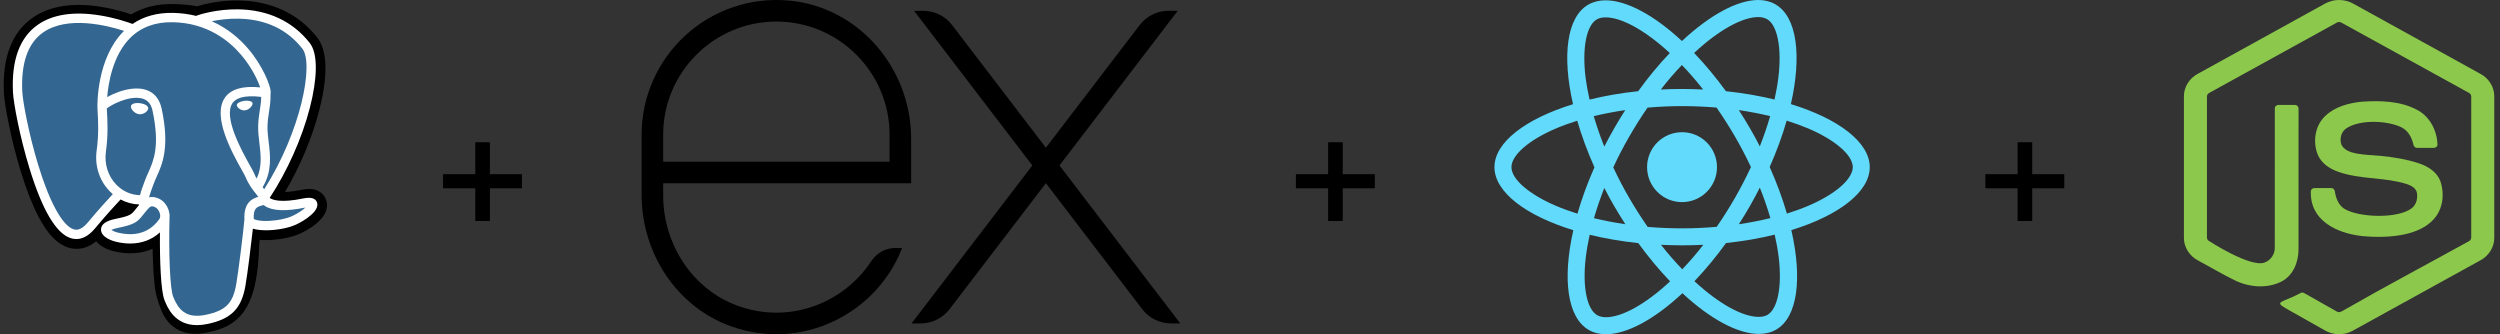 <svg width="374" height="50" viewBox="0 0 374 50" fill="none" xmlns="http://www.w3.org/2000/svg">
<rect x="0" y="0" width="374" height="50" fill="#333333" stroke="none"/>
<g clip-path="url(#clip0_4874_14630)">
<path d="M48.797 29.942C48.507 29.061 47.745 28.448 46.76 28.301C46.296 28.232 45.764 28.261 45.135 28.391C44.038 28.617 43.224 28.703 42.63 28.72C44.872 24.935 46.695 20.619 47.744 16.556C49.441 9.986 48.534 6.993 47.474 5.639C44.67 2.056 40.579 0.131 35.643 0.072C33.01 0.04 30.698 0.559 29.492 0.933C28.369 0.735 27.162 0.625 25.895 0.604C23.521 0.566 21.423 1.084 19.631 2.148C18.638 1.812 17.045 1.339 15.206 1.037C10.88 0.327 7.393 0.88 4.843 2.682C1.755 4.863 0.323 8.654 0.588 13.947C0.672 15.628 1.612 20.741 3.092 25.591C3.943 28.378 4.85 30.693 5.789 32.472C7.119 34.993 8.543 36.479 10.142 37.012C11.038 37.31 12.666 37.519 14.379 36.093C14.596 36.356 14.885 36.617 15.27 36.86C15.758 37.168 16.354 37.419 16.95 37.568C19.098 38.105 21.11 37.971 22.827 37.218C22.837 37.524 22.845 37.815 22.852 38.067C22.864 38.476 22.875 38.876 22.89 39.251C22.992 41.784 23.164 43.753 23.674 45.131C23.703 45.207 23.74 45.323 23.78 45.445C24.035 46.225 24.461 47.531 25.544 48.553C26.667 49.613 28.024 49.938 29.267 49.937C29.891 49.937 30.486 49.856 31.007 49.744C32.867 49.345 34.98 48.738 36.508 46.562C37.952 44.505 38.654 41.408 38.782 36.526C38.798 36.388 38.813 36.256 38.828 36.131C38.838 36.046 38.848 35.959 38.858 35.873L39.198 35.903L39.286 35.909C41.181 35.995 43.497 35.593 44.919 34.933C46.043 34.411 49.645 32.509 48.797 29.942Z" fill="black"/>
<path d="M45.557 30.441C39.924 31.603 39.537 29.696 39.537 29.696C45.484 20.872 47.97 9.67 45.825 6.929C39.972 -0.549 29.84 2.987 29.671 3.079L29.617 3.089C28.504 2.858 27.259 2.72 25.859 2.697C23.31 2.656 21.377 3.366 19.91 4.478C19.91 4.478 1.836 -2.968 2.677 13.842C2.856 17.419 7.803 40.902 13.703 33.809C15.86 31.215 17.943 29.022 17.943 29.022C18.978 29.71 20.217 30.06 21.516 29.934L21.617 29.849C21.586 30.171 21.6 30.486 21.658 30.859C20.138 32.557 20.584 32.855 17.546 33.481C14.471 34.114 16.277 35.242 17.456 35.537C18.886 35.895 22.194 36.401 24.429 33.273L24.34 33.63C24.935 34.107 25.353 36.733 25.283 39.113C25.213 41.493 25.166 43.128 25.636 44.404C26.105 45.681 26.573 48.553 30.567 47.697C33.905 46.982 35.635 45.128 35.875 42.036C36.046 39.838 36.432 40.163 36.457 38.198L36.767 37.267C37.124 34.287 36.824 33.326 38.88 33.773L39.38 33.817C40.893 33.886 42.874 33.574 44.037 33.033C46.54 31.872 48.025 29.932 45.557 30.441H45.557Z" fill="#336791"/>
<path d="M20.97 15.438C20.462 15.367 20.003 15.433 19.77 15.609C19.639 15.708 19.599 15.823 19.588 15.902C19.558 16.111 19.705 16.342 19.795 16.462C20.05 16.8 20.422 17.032 20.791 17.083C20.845 17.09 20.898 17.094 20.951 17.094C21.565 17.094 22.124 16.615 22.173 16.262C22.235 15.82 21.593 15.525 20.97 15.438Z" fill="white"/>
<path d="M37.784 15.454C37.736 15.107 37.119 15.008 36.533 15.089C35.948 15.171 35.381 15.435 35.429 15.782C35.467 16.053 35.955 16.514 36.532 16.514C36.581 16.514 36.63 16.511 36.68 16.504C37.066 16.45 37.349 16.206 37.483 16.064C37.688 15.849 37.806 15.61 37.784 15.454Z" fill="white"/>
<path d="M47.433 30.307C47.218 29.658 46.527 29.449 45.378 29.686C41.968 30.39 40.747 29.902 40.346 29.607C42.996 25.569 45.177 20.688 46.353 16.134C46.911 13.977 47.218 11.973 47.243 10.341C47.271 8.548 46.966 7.231 46.337 6.427C43.798 3.183 40.073 1.443 35.563 1.396C32.463 1.361 29.844 2.154 29.336 2.377C28.267 2.111 27.101 1.948 25.832 1.927C23.505 1.89 21.493 2.447 19.827 3.583C19.104 3.313 17.234 2.671 14.948 2.303C10.995 1.667 7.853 2.149 5.612 3.737C2.937 5.632 1.702 9.02 1.941 13.805C2.022 15.415 2.939 20.368 4.387 25.112C6.293 31.355 8.364 34.889 10.544 35.616C10.799 35.701 11.093 35.761 11.417 35.761C12.212 35.761 13.187 35.402 14.201 34.183C15.886 32.156 17.459 30.458 18.039 29.841C18.896 30.301 19.837 30.558 20.8 30.583C20.801 30.609 20.804 30.634 20.806 30.659C20.613 30.888 20.454 31.089 20.32 31.26C19.652 32.107 19.514 32.283 17.366 32.725C16.756 32.851 15.133 33.186 15.11 34.323C15.084 35.565 17.027 36.087 17.249 36.142C18.02 36.335 18.764 36.431 19.472 36.431C21.197 36.431 22.714 35.864 23.926 34.768C23.889 39.197 24.074 43.561 24.605 44.891C25.041 45.98 26.105 48.64 29.466 48.64C29.959 48.64 30.502 48.583 31.099 48.455C34.607 47.702 36.13 46.152 36.719 42.734C37.035 40.907 37.576 36.545 37.83 34.206C38.367 34.373 39.059 34.45 39.807 34.45C41.366 34.45 43.165 34.119 44.293 33.595C45.56 33.006 47.847 31.562 47.433 30.307ZM39.079 14.496C39.068 15.187 38.973 15.814 38.872 16.469C38.763 17.173 38.651 17.901 38.623 18.784C38.595 19.644 38.703 20.538 38.806 21.402C39.016 23.149 39.232 24.946 38.398 26.72C38.268 26.49 38.143 26.239 38.029 25.961C37.925 25.71 37.7 25.306 37.389 24.748C36.177 22.575 33.339 17.485 34.791 15.408C35.224 14.79 36.322 14.154 39.079 14.496ZM35.738 2.794C39.778 2.884 42.974 4.395 45.237 7.287C46.973 9.505 45.062 19.597 39.529 28.304C39.474 28.234 39.419 28.164 39.361 28.092C39.338 28.063 39.315 28.034 39.291 28.005C40.721 25.643 40.441 23.307 40.192 21.236C40.09 20.386 39.994 19.583 40.018 18.829C40.044 18.03 40.149 17.344 40.251 16.681C40.377 15.864 40.505 15.019 40.47 14.023C40.496 13.918 40.507 13.795 40.493 13.648C40.403 12.693 39.312 9.833 37.088 7.245C35.872 5.829 34.098 4.245 31.677 3.176C32.718 2.96 34.143 2.759 35.738 2.794ZM13.128 33.291C12.011 34.634 11.239 34.377 10.985 34.292C9.332 33.74 7.413 30.246 5.722 24.704C4.258 19.909 3.403 15.087 3.335 13.735C3.121 9.459 4.158 6.479 6.416 4.878C10.091 2.271 16.133 3.831 18.561 4.623C18.526 4.657 18.49 4.689 18.455 4.724C14.471 8.748 14.566 15.622 14.576 16.042C14.575 16.204 14.589 16.434 14.608 16.75C14.676 17.906 14.804 20.058 14.463 22.495C14.146 24.759 14.844 26.976 16.378 28.576C16.537 28.741 16.702 28.897 16.873 29.043C16.191 29.774 14.707 31.391 13.128 33.291ZM17.386 27.61C16.149 26.32 15.588 24.526 15.845 22.688C16.205 20.113 16.072 17.871 16.001 16.667C15.991 16.498 15.982 16.351 15.977 16.234C16.559 15.718 19.256 14.273 21.179 14.714C22.057 14.915 22.592 15.512 22.814 16.541C23.965 21.863 22.967 24.081 22.164 25.864C21.999 26.231 21.843 26.578 21.709 26.938L21.606 27.215C21.344 27.917 21.101 28.57 20.95 29.19C19.636 29.186 18.358 28.624 17.386 27.61ZM17.587 34.788C17.204 34.692 16.858 34.526 16.656 34.388C16.825 34.308 17.126 34.2 17.648 34.093C20.174 33.572 20.564 33.205 21.416 32.124C21.611 31.876 21.833 31.595 22.139 31.252C22.139 31.252 22.14 31.252 22.14 31.252C22.596 30.741 22.805 30.827 23.184 30.984C23.491 31.111 23.79 31.496 23.911 31.92C23.969 32.12 24.033 32.499 23.822 32.795C22.043 35.286 19.45 35.254 17.587 34.788ZM30.807 47.09C27.716 47.752 26.622 46.175 25.901 44.373C25.436 43.209 25.207 37.962 25.37 32.167C25.372 32.09 25.361 32.015 25.34 31.945C25.321 31.81 25.293 31.673 25.253 31.536C25.012 30.692 24.424 29.987 23.718 29.695C23.438 29.579 22.924 29.366 22.305 29.524C22.437 28.98 22.666 28.367 22.914 27.703L23.018 27.424C23.135 27.108 23.282 26.782 23.437 26.437C24.277 24.572 25.427 22.017 24.179 16.245C23.711 14.084 22.15 13.028 19.784 13.273C18.365 13.42 17.067 13.992 16.42 14.321C16.281 14.391 16.154 14.459 16.035 14.526C16.215 12.348 16.898 8.277 19.451 5.702C21.059 4.081 23.2 3.28 25.809 3.323C30.949 3.407 34.245 6.045 36.105 8.243C37.708 10.137 38.576 12.046 38.923 13.075C36.318 12.81 34.546 13.324 33.648 14.608C31.694 17.401 34.717 22.823 36.17 25.428C36.436 25.905 36.666 26.318 36.738 26.493C37.212 27.64 37.824 28.405 38.271 28.964C38.408 29.136 38.541 29.302 38.642 29.447C37.853 29.674 36.436 30.2 36.565 32.827C36.461 34.145 35.72 40.316 35.344 42.497C34.847 45.378 33.787 46.451 30.807 47.09ZM43.705 32.329C42.898 32.703 41.548 32.984 40.266 33.045C38.849 33.111 38.128 32.886 37.958 32.748C37.878 31.111 38.488 30.939 39.133 30.758C39.234 30.73 39.333 30.702 39.428 30.669C39.488 30.717 39.553 30.765 39.624 30.812C40.762 31.564 42.793 31.645 45.66 31.053C45.671 31.051 45.681 31.049 45.692 31.046C45.305 31.408 44.644 31.893 43.705 32.329Z" fill="white"/>
</g>
<path d="M71.104 33.064V28.168H66.28V26.056H71.104V21.28H73.288V26.056H78.088V28.168H73.288V33.064H71.104Z" fill="black"/>
<path d="M176.191 1.612H174.82C173.125 1.612 171.528 2.403 170.497 3.748L156.465 22.098L142.433 3.748C141.406 2.403 139.808 1.612 138.114 1.612H136.743L154.438 24.751L136.364 48.386H137.735C139.43 48.386 141.027 47.595 142.056 46.25L156.467 27.405L170.878 46.25C171.907 47.595 173.504 48.386 175.199 48.386H176.57L158.496 24.751L176.191 1.612ZM130.321 39.099C126.201 45.358 118.092 48.566 110.339 45.737C103.518 43.249 99.21 36.468 99.21 29.207V27.418H118.565H136.306V20.751C136.306 10.259 128.535 1.074 118.089 0.092C106.102 -1.036 95.984 8.403 95.984 20.16V29.149C95.984 37.812 101.17 45.865 109.321 48.798C119.971 52.631 131.172 46.911 134.959 37.096H133.93C132.461 37.096 131.127 37.871 130.321 39.099ZM99.21 20.16C99.21 10.822 106.807 3.225 116.145 3.225C125.484 3.225 133.08 10.822 133.08 20.16V24.193H99.21V20.16Z" fill="black"/>
<path d="M198.69 33.064V28.168H193.866V26.056H198.69V21.28H200.874V26.056H205.674V28.168H200.874V33.064H198.69Z" fill="black"/>
<path d="M265.708 49.313C268.924 47.459 269.645 41.68 267.985 34.425C275.081 32.239 279.716 28.714 279.716 25.006C279.716 21.298 275.058 17.762 267.917 15.576C269.565 8.297 268.832 2.506 265.605 0.652C264.864 0.219 263.999 0.002 263.053 0C263.051 0 263.049 0 263.047 0C263.045 0 263.043 0 263.042 0C259.896 0.005 255.781 2.248 251.62 6.134C247.454 2.266 243.335 0.046 240.188 0.046C239.226 0.046 238.356 0.263 237.601 0.698C234.385 2.552 233.664 8.332 235.323 15.587C228.205 17.785 223.57 21.298 223.57 25.006C223.57 28.714 228.228 32.25 235.369 34.436C233.721 41.715 234.454 47.505 237.681 49.359C238.425 49.794 239.295 50 240.256 50C243.403 50 247.523 47.757 251.689 43.866C255.855 47.734 259.975 49.954 263.122 49.954C264.083 49.954 264.953 49.749 265.708 49.313ZM267.287 18.048C268.421 18.402 269.496 18.792 270.503 19.215C274.555 20.943 277.175 23.209 277.175 25.006C277.164 26.803 274.543 29.08 270.492 30.797C269.507 31.22 268.432 31.598 267.321 31.952C266.669 29.709 265.811 27.375 264.746 24.983C265.799 22.602 266.647 20.28 267.287 18.048ZM241.503 30.865C242.041 31.781 242.591 32.673 243.151 33.543C241.526 33.303 239.958 33.005 238.459 32.639C238.882 31.163 239.409 29.641 240.004 28.119C240.473 29.034 240.966 29.95 241.503 30.865ZM238.425 17.372C239.924 17.018 241.503 16.709 243.14 16.468C242.579 17.35 242.018 18.254 241.492 19.181C240.965 20.096 240.473 21.012 240.004 21.927C239.403 20.436 238.876 18.916 238.425 17.372ZM241.343 25.041C242.053 23.507 242.854 21.973 243.712 20.474C244.605 18.929 245.52 17.464 246.47 16.103C248.176 15.954 249.903 15.874 251.643 15.874C253.382 15.874 255.099 15.954 256.793 16.091C257.743 17.453 258.67 18.906 259.562 20.44C260.432 21.939 261.222 23.461 261.943 24.995C261.222 26.528 260.432 28.062 259.574 29.561C258.681 31.106 257.766 32.571 256.816 33.933C255.111 34.082 253.383 34.162 251.643 34.162C249.904 34.162 248.187 34.082 246.493 33.944C245.543 32.582 244.616 31.129 243.724 29.596C242.854 28.096 242.064 26.574 241.343 25.041ZM260.123 16.468C261.748 16.709 263.316 17.006 264.816 17.372C264.392 18.849 263.866 20.371 263.27 21.893C262.801 20.977 262.309 20.062 261.771 19.146C261.245 18.231 260.684 17.338 260.123 16.468ZM261.783 30.831C262.309 29.916 262.801 28.988 263.27 28.073C263.871 29.565 264.398 31.085 264.85 32.628C263.35 32.994 261.771 33.303 260.135 33.543C260.695 32.662 261.256 31.758 261.783 30.831ZM263.047 2.552C263.571 2.553 263.993 2.667 264.346 2.861C265.903 3.754 266.578 7.153 266.051 11.524C265.926 12.6 265.72 13.733 265.468 14.889C263.225 14.34 260.776 13.916 258.201 13.642C256.656 11.524 255.054 9.602 253.44 7.92C257.168 4.455 260.667 2.556 263.047 2.552ZM254.79 13.39C253.76 13.344 252.707 13.31 251.643 13.31C250.579 13.31 249.503 13.333 248.462 13.39C249.444 12.113 250.495 10.891 251.609 9.727C252.673 10.826 253.738 12.051 254.79 13.39ZM238.871 2.907C239.214 2.701 239.661 2.598 240.188 2.598C242.557 2.598 246.07 4.486 249.801 7.931C248.198 9.613 246.596 11.524 245.074 13.642C242.487 13.916 240.038 14.34 237.796 14.901C237.532 13.756 237.338 12.646 237.2 11.582C236.663 7.21 237.326 3.811 238.871 2.907ZM235.987 31.964C234.854 31.609 233.778 31.22 232.783 30.797C228.731 29.069 226.111 26.803 226.111 25.006C226.111 23.209 228.731 20.932 232.783 19.215C233.767 18.792 234.843 18.414 235.953 18.059C236.605 20.302 237.463 22.637 238.528 25.029C237.475 27.409 236.628 29.732 235.987 31.964ZM240.233 47.459C239.718 47.448 239.284 47.345 238.94 47.15C237.384 46.258 236.708 42.859 237.235 38.487C237.361 37.411 237.567 36.278 237.818 35.122C240.062 35.672 242.511 36.095 245.086 36.37C246.63 38.487 248.233 40.41 249.847 42.092C246.116 45.56 242.614 47.459 240.233 47.459ZM251.666 40.284C250.602 39.185 249.537 37.961 248.485 36.622C249.514 36.668 250.567 36.702 251.632 36.702C252.696 36.702 253.772 36.679 254.813 36.622C253.831 37.898 252.78 39.121 251.666 40.284ZM253.486 42.069C255.088 40.387 256.69 38.476 258.212 36.359C260.799 36.084 263.248 35.661 265.491 35.1C265.754 36.256 265.96 37.366 266.086 38.43C266.624 42.802 265.96 46.201 264.415 47.105C264.072 47.311 263.625 47.403 263.099 47.403C260.73 47.403 257.217 45.514 253.486 42.069Z" fill="#61DAFB"/>
<path d="M251.632 30.236C254.52 30.236 256.862 27.895 256.862 25.006C256.862 22.117 254.52 19.776 251.632 19.776C248.743 19.776 246.402 22.117 246.402 25.006C246.402 27.894 248.743 30.236 251.632 30.236Z" fill="#61DAFB"/>
<path d="M301.835 33.064V28.168H297.011V26.056H301.835V21.28H304.019V26.056H308.819V28.168H304.019V33.064H301.835Z" fill="black"/>
<path d="M352.023 0.533C350.755 -0.179 349.103 -0.176 347.834 0.533C341.481 4.04 335.127 7.547 328.772 11.052C327.536 11.702 326.702 13.03 326.715 14.409V35.594C326.706 36.999 327.583 38.34 328.852 38.982C330.677 39.953 332.45 41.023 334.308 41.929C336.455 42.984 339.141 43.217 341.313 42.117C343.077 41.205 343.861 39.178 343.858 37.314C343.873 30.323 343.861 23.331 343.864 16.339C343.906 16.028 343.672 15.696 343.333 15.703C342.521 15.69 341.708 15.696 340.896 15.701C340.59 15.672 340.29 15.927 340.313 16.235C340.303 23.182 340.316 30.131 340.307 37.079C340.324 38.04 339.675 38.964 338.749 39.288C336.61 40.038 330.504 36.074 330.504 36.074C330.28 35.97 330.138 35.727 330.16 35.485C330.16 28.496 330.161 21.506 330.16 14.517C330.129 14.236 330.303 13.982 330.561 13.867C336.894 10.381 343.223 6.887 349.556 3.399C349.776 3.252 350.083 3.253 350.302 3.4C356.635 6.887 362.965 10.378 369.299 13.864C369.559 13.979 369.725 14.237 369.699 14.517C369.698 21.506 369.701 28.496 369.696 35.484C369.715 35.732 369.587 35.971 369.356 36.08C363.083 39.547 356.738 42.902 350.521 46.469C350.25 46.625 349.943 46.801 349.639 46.63C348.004 45.725 346.389 44.786 344.759 43.873C344.582 43.762 344.357 43.715 344.172 43.839C343.441 44.224 342.754 44.535 341.915 44.867C340.737 45.334 340.925 45.525 341.988 46.144C343.893 47.222 345.802 48.296 347.708 49.376C348.962 50.159 350.648 50.214 351.943 49.491C358.297 45.989 364.65 42.483 371.006 38.981C372.271 38.336 373.152 37 373.143 35.594V14.409C373.156 13.058 372.353 11.754 371.154 11.094C364.778 7.57 358.4 4.055 352.023 0.533Z" fill="#8CC84B"/>
<path d="M361.611 16.439C359.117 15.105 356.15 15.034 353.378 15.209C351.376 15.406 349.27 15.959 347.811 17.394C346.315 18.837 345.989 21.167 346.7 23.051C347.209 24.382 348.491 25.247 349.817 25.705C351.525 26.308 353.318 26.494 355.112 26.681C356.749 26.851 358.386 27.021 359.958 27.507C360.601 27.72 361.349 28.046 361.546 28.745C361.728 29.573 361.528 30.535 360.856 31.11C358.721 32.8 352.782 32.541 350.673 31.211C349.82 30.645 349.453 29.642 349.303 28.686C349.286 28.388 349.047 28.115 348.723 28.137C347.913 28.128 347.104 28.13 346.294 28.136C346.011 28.113 345.718 28.314 345.702 28.602C345.536 32.98 349.556 34.889 353.329 35.309C355.484 35.514 357.686 35.502 359.809 35.04C361.404 34.677 363.004 34.008 364.102 32.779C365.456 31.286 365.723 29.062 365.115 27.202C364.651 25.814 363.324 24.924 361.968 24.466C360.123 23.833 357.937 23.493 356.266 23.334C353.838 23.103 350.952 23.197 350.265 21.602C349.991 20.766 350.224 19.729 350.992 19.215C353.023 17.837 357.158 18.02 359.262 19.049C360.228 19.533 360.788 20.526 361.019 21.529C361.062 21.824 361.26 22.131 361.601 22.119C362.405 22.135 363.21 22.123 364.014 22.124C364.29 22.143 364.593 21.987 364.646 21.704C364.612 19.608 363.542 17.462 361.611 16.439Z" fill="#8CC84B"/>
<defs>
<clipPath id="clip0_4874_14630">
<rect width="48.485" height="50" fill="white" transform="translate(0.5)"/>
</clipPath>
</defs>
</svg>
